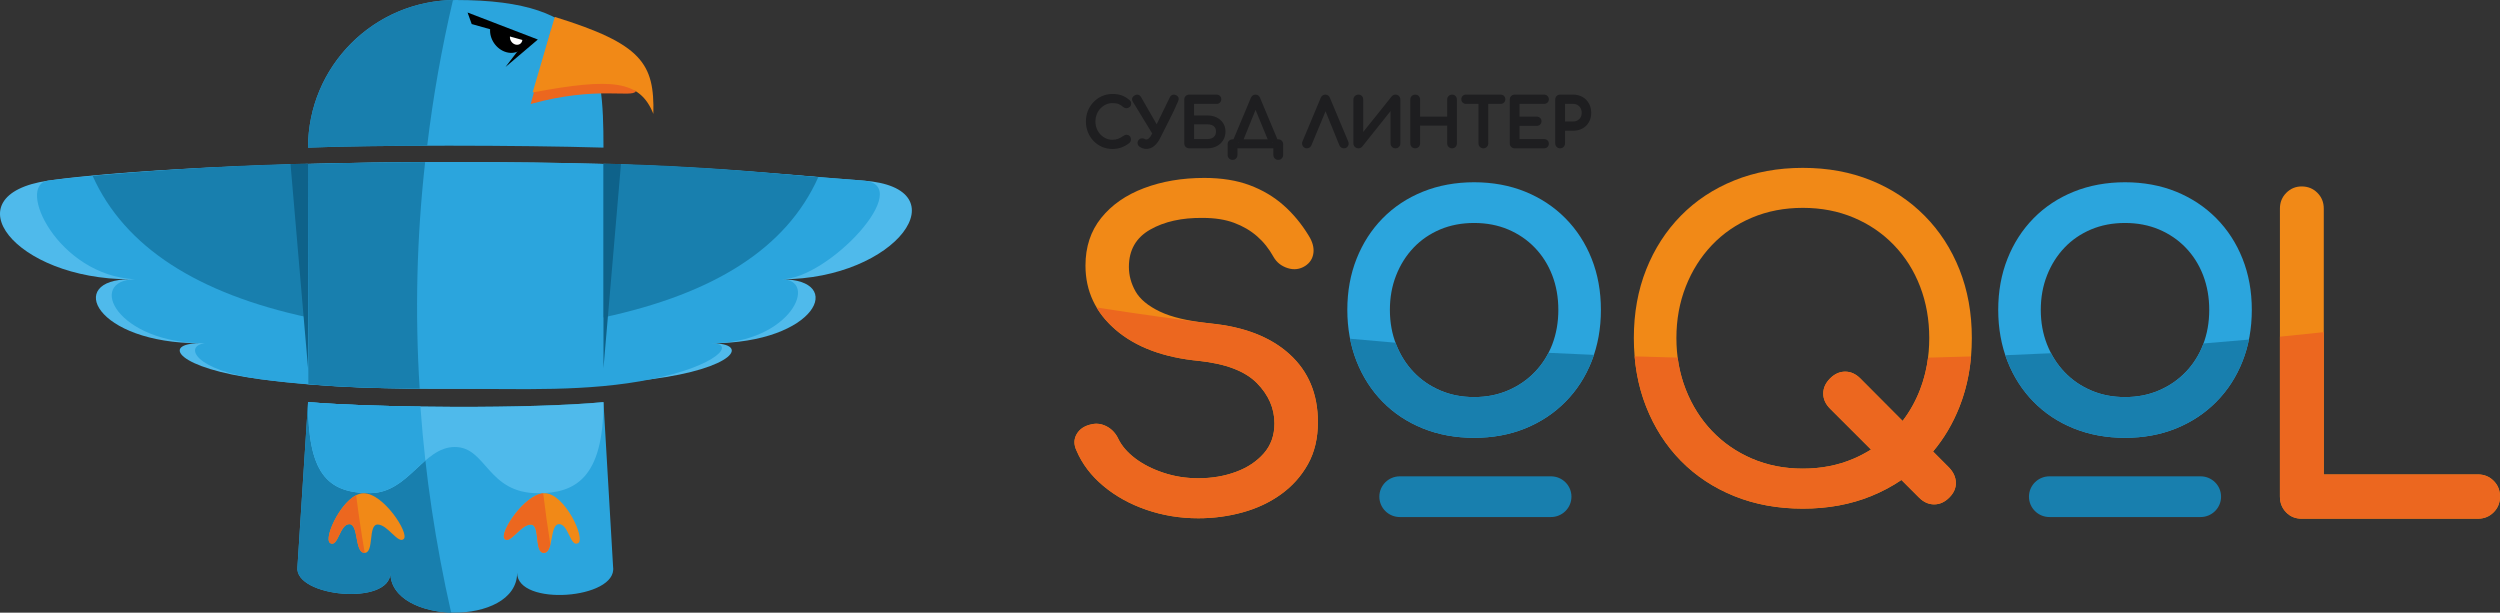 <svg width="253" height="62" viewBox="0 0 253 62" fill="none" xmlns="http://www.w3.org/2000/svg">
<rect x="0" y="0" width="253" height="62" fill="#333333" stroke="none"/>
<path fill-rule="evenodd" clip-rule="evenodd" d="M31.173 40.698C38.415 41.289 53.698 41.385 61.072 40.698L62.046 57.383C62.489 60.639 52.334 61.409 52.334 57.967C52.334 63.441 39.506 63.247 39.506 57.967C39.506 61.348 29.756 60.409 30.101 57.383L31.173 40.698H31.173Z" fill="#2BA5DD"/>
<path fill-rule="evenodd" clip-rule="evenodd" d="M31.173 40.698C34.036 40.932 38.156 41.088 42.546 41.149C43.04 48.06 44.075 55.008 45.655 61.994C42.539 61.899 39.506 60.534 39.506 57.967C39.506 61.348 29.756 60.409 30.101 57.383L31.173 40.698H31.173Z" fill="#187FAE"/>
<path fill-rule="evenodd" clip-rule="evenodd" d="M31.173 40.698C38.415 41.289 53.698 41.385 61.072 40.698C61.072 48.414 58.184 49.915 54.46 49.915C49.285 49.915 49.256 45.239 46.031 45.236C42.806 45.233 41.348 49.904 37.444 49.904C33.063 49.904 31.173 47.835 31.173 40.698L31.173 40.698Z" fill="#4FBAEB"/>
<path fill-rule="evenodd" clip-rule="evenodd" d="M31.173 40.698C34.036 40.932 38.156 41.088 42.546 41.149C42.676 42.965 42.844 44.784 43.048 46.606C41.446 47.983 39.948 49.904 37.444 49.904C33.062 49.904 31.173 47.835 31.173 40.698L31.173 40.698Z" fill="#2BA5DD"/>
<path fill-rule="evenodd" clip-rule="evenodd" d="M87.367 18.277C76.507 17.503 69.212 16.401 45.928 16.401C22.643 16.401 8.882 17.684 4.878 18.277C-5.067 19.75 1.449 28.264 13.163 28.264C6.594 28.264 9.616 34.739 20.252 34.739C16.266 34.739 17.931 37.289 26.301 38.369C33.283 39.27 39.333 39.343 46.024 39.343C52.715 39.343 59.4 39.206 65.944 38.369C74.315 37.299 75.979 34.739 71.993 34.739C82.629 34.739 85.65 28.264 79.081 28.264C90.796 28.264 97.393 18.992 87.366 18.277H87.367Z" fill="#4FBAEB"/>
<path fill-rule="evenodd" clip-rule="evenodd" d="M87.367 18.277C76.51 17.454 69.212 16.401 45.928 16.401C22.643 16.401 8.89 17.744 4.878 18.277C1.561 18.719 5.834 27.872 13.65 28.264C8.725 28.361 11.778 34.739 20.739 34.739C18.586 34.994 19.672 37.483 26.301 38.369C33.278 39.302 39.334 39.343 46.024 39.343C52.715 39.343 59.478 39.679 65.944 38.369C72.643 37.012 74.49 34.739 71.993 34.739C80.052 34.739 82.905 28.264 79.082 28.264C83.837 28.264 92.75 18.686 87.367 18.277Z" fill="#2BA5DD"/>
<path fill-rule="evenodd" clip-rule="evenodd" d="M43.024 16.408C38.582 16.428 34.869 16.487 31.173 16.586L31.205 38.887C35.187 39.229 38.57 39.302 42.47 39.332C41.987 31.645 42.173 24.004 43.024 16.408Z" fill="#187FAE"/>
<path fill-rule="evenodd" clip-rule="evenodd" d="M31.173 16.559V32.123C20.026 29.717 12.613 25.029 9.371 17.793C13.933 17.402 21.211 16.782 31.173 16.559Z" fill="#187FAE"/>
<path fill-rule="evenodd" clip-rule="evenodd" d="M61.072 16.559V32.123C72.218 29.717 79.567 25.172 82.809 17.935C78.248 17.544 71.034 16.782 61.072 16.559V16.559Z" fill="#187FAE"/>
<path fill-rule="evenodd" clip-rule="evenodd" d="M29.401 16.603L31.173 16.586V37.268L29.401 16.603Z" fill="#0E628A"/>
<path fill-rule="evenodd" clip-rule="evenodd" d="M62.843 16.603L61.072 16.586V37.268L62.843 16.603Z" fill="#0E628A"/>
<path fill-rule="evenodd" clip-rule="evenodd" d="M31.173 14.94C31.173 6.689 37.866 0 46.122 0C60.371 0 61.072 5.916 61.072 14.94C52.602 14.684 37.928 14.673 31.173 14.94Z" fill="#2BA5DD"/>
<path fill-rule="evenodd" clip-rule="evenodd" d="M31.173 14.94C31.173 6.783 37.715 0.153 45.841 0.003C44.693 4.899 43.822 9.814 43.233 14.747C38.494 14.761 34.093 14.825 31.173 14.94Z" fill="#187FAE"/>
<path fill-rule="evenodd" clip-rule="evenodd" d="M55.789 2.922C59.273 7.415 60.511 5.402 64.349 9.238C63.952 9.938 60.379 8.672 53.708 10.524L55.789 2.922Z" fill="#EC671F"/>
<path fill-rule="evenodd" clip-rule="evenodd" d="M56.144 1.712C64.993 4.45 66.236 6.441 66.12 11.524C64.756 8.119 61.96 7.858 53.903 9.356L56.144 1.712L56.144 1.712Z" fill="#F18917"/>
<path fill-rule="evenodd" clip-rule="evenodd" d="M47.318 1.266L54.428 4L51.157 6.78L53.284 4L47.736 2.433L47.318 1.266Z" fill="black"/>
<path fill-rule="evenodd" clip-rule="evenodd" d="M51.461 3.392L53.313 3.911C53.193 4.955 52.266 5.568 51.243 5.282C50.219 4.995 49.488 3.918 49.608 2.874L51.461 3.392Z" fill="black"/>
<path fill-rule="evenodd" clip-rule="evenodd" d="M52.236 3.869L52.864 4.045C52.823 4.398 52.509 4.606 52.162 4.509C51.815 4.412 51.568 4.047 51.608 3.693L52.236 3.869Z" fill="white"/>
<path fill-rule="evenodd" clip-rule="evenodd" d="M36.8 49.915C38.799 49.915 41.419 53.939 40.867 54.531C40.316 55.123 39.249 53.1 38.23 53.082C37.21 53.064 37.904 55.968 36.884 55.948C35.863 55.928 36.322 53.06 35.354 53.043C34.386 53.025 34.215 55.426 33.423 54.966C32.63 54.507 34.8 49.915 36.8 49.915Z" fill="#F18917"/>
<path fill-rule="evenodd" clip-rule="evenodd" d="M36.91 55.947C36.901 55.947 36.893 55.948 36.884 55.948C35.863 55.928 36.322 53.06 35.354 53.042C34.386 53.025 34.215 55.426 33.423 54.966C32.73 54.564 34.301 51.006 36.042 50.116C36.289 52.056 36.578 54 36.91 55.947V55.947Z" fill="#EC671F"/>
<path fill-rule="evenodd" clip-rule="evenodd" d="M55.128 49.915C53.128 49.915 50.508 53.939 51.06 54.531C51.612 55.123 52.678 53.1 53.698 53.082C54.717 53.064 54.023 55.968 55.044 55.948C56.064 55.928 55.605 53.06 56.573 53.043C57.541 53.025 57.712 55.426 58.505 54.966C59.297 54.507 57.127 49.915 55.128 49.915Z" fill="#F18917"/>
<path fill-rule="evenodd" clip-rule="evenodd" d="M54.971 49.923C52.995 50.121 50.523 53.955 51.06 54.531C51.611 55.123 52.678 53.1 53.698 53.082C54.717 53.064 54.023 55.968 55.043 55.948C55.403 55.941 55.579 55.581 55.698 55.115C55.422 53.383 55.179 51.652 54.971 49.923V49.923Z" fill="#EC671F"/>
<path d="M182.446 51.473C179.919 51.473 177.607 51.05 175.511 50.203C173.414 49.356 171.612 48.165 170.104 46.63C168.597 45.094 167.426 43.272 166.593 41.162C165.761 39.053 165.344 36.735 165.344 34.209C165.344 31.684 165.761 29.373 166.593 27.278C167.426 25.183 168.596 23.367 170.104 21.832C171.612 20.296 173.414 19.105 175.511 18.259C177.607 17.412 179.919 16.988 182.446 16.988C184.974 16.988 187.278 17.412 189.361 18.259C191.443 19.105 193.245 20.296 194.767 21.832C196.289 23.367 197.466 25.183 198.299 27.278C199.132 29.373 199.549 31.684 199.549 34.209C199.549 36.735 199.132 39.053 198.299 41.162C197.63 42.857 196.738 44.367 195.624 45.692L197.265 47.34C197.696 47.8 197.919 48.302 197.933 48.847C197.947 49.392 197.725 49.895 197.265 50.354C196.806 50.813 196.296 51.042 195.736 51.042C195.176 51.042 194.666 50.813 194.207 50.354L192.425 48.573C191.482 49.213 190.46 49.756 189.361 50.203C187.278 51.05 184.974 51.473 182.446 51.473ZM189.347 45.497L185.204 41.356C184.744 40.897 184.514 40.387 184.514 39.827C184.514 39.268 184.744 38.758 185.204 38.299C185.663 37.84 186.173 37.61 186.733 37.61C187.293 37.61 187.803 37.84 188.262 38.299L192.543 42.598C193.275 41.649 193.865 40.589 194.315 39.419C194.932 37.811 195.241 36.075 195.241 34.209C195.241 32.344 194.932 30.607 194.315 29C193.697 27.393 192.814 25.994 191.665 24.803C190.517 23.611 189.16 22.686 187.595 22.026C186.029 21.366 184.313 21.035 182.447 21.035C180.58 21.035 178.864 21.366 177.299 22.026C175.734 22.686 174.384 23.611 173.249 24.803C172.115 25.994 171.232 27.393 170.6 29C169.968 30.607 169.652 32.344 169.652 34.209C169.652 36.075 169.968 37.811 170.6 39.419C171.232 41.026 172.115 42.425 173.249 43.616C174.384 44.807 175.734 45.74 177.299 46.415C178.864 47.089 180.58 47.426 182.447 47.426C184.313 47.426 186.029 47.089 187.595 46.415C188.211 46.149 188.795 45.843 189.347 45.497L189.347 45.497Z" fill="#F18917"/>
<path d="M182.446 51.473C179.919 51.473 177.607 51.05 175.511 50.203C173.414 49.356 171.612 48.165 170.104 46.63C168.597 45.094 167.426 43.272 166.593 41.162C165.969 39.58 165.578 37.88 165.422 36.064C166.868 36.111 168.319 36.153 169.777 36.189C169.923 37.318 170.197 38.394 170.6 39.419C171.231 41.026 172.114 42.425 173.249 43.616C174.383 44.807 175.733 45.74 177.298 46.415C178.863 47.089 180.579 47.426 182.446 47.426C184.313 47.426 186.029 47.089 187.594 46.415C188.211 46.149 188.795 45.843 189.347 45.497L185.203 41.356C184.744 40.897 184.514 40.387 184.514 39.828C184.514 39.268 184.744 38.759 185.203 38.299C185.663 37.84 186.172 37.611 186.732 37.611C187.292 37.611 187.802 37.84 188.262 38.299L192.543 42.599C193.274 41.649 193.865 40.589 194.314 39.419C194.707 38.396 194.975 37.322 195.118 36.195C196.574 36.16 198.025 36.119 199.469 36.072C199.313 37.886 198.923 39.582 198.299 41.162C197.63 42.858 196.738 44.367 195.624 45.692L197.265 47.34C197.696 47.8 197.918 48.302 197.933 48.847C197.947 49.392 197.724 49.895 197.265 50.354C196.805 50.813 196.296 51.043 195.736 51.043C195.176 51.043 194.666 50.813 194.206 50.354L192.425 48.574C191.481 49.213 190.46 49.756 189.36 50.203C187.278 51.05 184.973 51.473 182.446 51.473L182.446 51.473Z" fill="#EC671F"/>
<path d="M149.181 44.306C148.248 44.306 147.347 44.226 146.478 44.067C145.61 43.908 144.783 43.67 143.998 43.353C143.21 43.035 142.476 42.651 141.799 42.204C141.12 41.755 140.496 41.241 139.927 40.661C138.791 39.505 137.91 38.134 137.285 36.55C136.975 35.764 136.741 34.934 136.584 34.062C136.428 33.19 136.349 32.289 136.349 31.36C136.349 29.482 136.662 27.756 137.287 26.183C137.601 25.394 137.977 24.66 138.413 23.982C138.853 23.3 139.358 22.668 139.927 22.089C140.496 21.509 141.12 20.995 141.799 20.547C142.476 20.099 143.21 19.716 143.998 19.397C144.783 19.08 145.61 18.842 146.478 18.683C147.347 18.524 148.248 18.444 149.181 18.444C150.113 18.444 151.013 18.524 151.88 18.683C152.748 18.842 153.572 19.081 154.35 19.397C155.13 19.714 155.86 20.098 156.539 20.547C157.216 20.994 157.842 21.508 158.416 22.086C158.989 22.665 159.498 23.296 159.941 23.98C160.383 24.66 160.761 25.395 161.074 26.183C161.699 27.756 162.012 29.482 162.012 31.36C162.012 33.239 161.7 34.97 161.076 36.55C160.764 37.341 160.386 38.08 159.944 38.764C159.501 39.45 158.991 40.084 158.416 40.664C157.843 41.242 157.217 41.756 156.539 42.204C155.86 42.653 155.13 43.036 154.35 43.353C153.572 43.669 152.748 43.908 151.88 44.067C151.013 44.226 150.113 44.306 149.181 44.306H149.181ZM149.181 40.185C149.809 40.185 150.41 40.129 150.982 40.017C151.551 39.905 152.095 39.737 152.615 39.513C153.141 39.286 153.628 39.019 154.075 38.712C154.525 38.403 154.941 38.049 155.323 37.654C155.705 37.258 156.042 36.828 156.335 36.364C156.631 35.895 156.881 35.394 157.086 34.862C157.289 34.332 157.444 33.772 157.548 33.184C157.652 32.6 157.704 31.991 157.704 31.36C157.704 30.098 157.498 28.93 157.086 27.857C156.881 27.325 156.631 26.824 156.335 26.355C156.042 25.892 155.705 25.461 155.323 25.066C154.943 24.672 154.528 24.321 154.077 24.013C153.623 23.704 153.137 23.44 152.62 23.221C151.582 22.784 150.435 22.565 149.181 22.565C147.926 22.565 146.78 22.784 145.742 23.221C145.225 23.44 144.74 23.704 144.288 24.013C143.842 24.319 143.431 24.67 143.056 25.063C142.678 25.46 142.342 25.891 142.05 26.355C141.756 26.82 141.503 27.323 141.291 27.862C141.078 28.404 140.919 28.962 140.815 29.538C140.71 30.114 140.657 30.721 140.657 31.36C140.657 31.998 140.71 32.605 140.815 33.181C140.919 33.757 141.078 34.316 141.291 34.857C141.503 35.397 141.756 35.899 142.05 36.364C142.342 36.828 142.678 37.259 143.056 37.656C143.433 38.052 143.845 38.404 144.291 38.712C144.735 39.019 145.221 39.286 145.747 39.513C146.266 39.737 146.811 39.905 147.379 40.017C147.951 40.129 148.552 40.185 149.181 40.185Z" fill="#2BA5DD"/>
<path d="M149.181 44.306C148.248 44.306 147.347 44.226 146.477 44.067C145.61 43.908 144.783 43.67 143.998 43.353C143.21 43.035 142.476 42.651 141.799 42.204C141.12 41.755 140.496 41.241 139.927 40.661C138.791 39.505 137.91 38.134 137.285 36.55C137 35.829 136.78 35.072 136.625 34.279C138.149 34.42 139.68 34.557 141.225 34.684C141.246 34.742 141.268 34.8 141.291 34.857C141.503 35.397 141.756 35.899 142.049 36.365C142.342 36.828 142.678 37.259 143.056 37.656C143.433 38.052 143.845 38.404 144.29 38.712C144.735 39.019 145.221 39.286 145.746 39.513C146.266 39.737 146.81 39.905 147.379 40.017C147.951 40.129 148.552 40.185 149.18 40.185C149.809 40.185 150.41 40.129 150.982 40.017C151.55 39.905 152.095 39.737 152.615 39.513C153.141 39.286 153.628 39.019 154.074 38.712C154.525 38.403 154.941 38.05 155.323 37.654C155.705 37.258 156.042 36.828 156.335 36.365C156.469 36.151 156.595 35.931 156.71 35.705C158.235 35.781 159.768 35.849 161.308 35.913C161.236 36.128 161.159 36.34 161.076 36.55C160.763 37.342 160.386 38.08 159.944 38.764C159.501 39.45 158.991 40.084 158.416 40.664C157.842 41.242 157.217 41.756 156.539 42.204C155.86 42.653 155.13 43.036 154.35 43.353C153.572 43.67 152.748 43.908 151.88 44.067C151.013 44.226 150.113 44.306 149.181 44.306V44.306Z" fill="#187FAE"/>
<path d="M156.953 48.204H141.666C140.519 48.204 139.589 49.126 139.589 50.264C139.589 51.402 140.519 52.325 141.666 52.325H156.953C158.101 52.325 159.031 51.402 159.031 50.264C159.031 49.126 158.101 48.204 156.953 48.204Z" fill="#187FAE"/>
<path d="M215.051 44.306C214.119 44.306 213.217 44.226 212.348 44.067C211.481 43.908 210.654 43.67 209.869 43.353C209.08 43.035 208.347 42.651 207.67 42.204C206.991 41.755 206.367 41.241 205.798 40.661C204.662 39.505 203.78 38.134 203.155 36.55C202.845 35.764 202.611 34.934 202.455 34.062C202.298 33.19 202.22 32.289 202.22 31.36C202.22 29.482 202.532 27.756 203.158 26.183C203.471 25.394 203.847 24.66 204.284 23.982C204.724 23.3 205.229 22.668 205.798 22.089C206.367 21.509 206.991 20.995 207.67 20.547C208.347 20.099 209.08 19.716 209.869 19.397C210.654 19.08 211.481 18.842 212.348 18.683C213.217 18.524 214.119 18.444 215.051 18.444C215.984 18.444 216.884 18.524 217.75 18.683C218.619 18.842 219.443 19.081 220.221 19.397C221 19.714 221.73 20.098 222.41 20.547C223.087 20.994 223.713 21.508 224.287 22.086C224.86 22.665 225.369 23.296 225.812 23.98C226.254 24.66 226.631 25.395 226.945 26.183C227.57 27.756 227.883 29.482 227.883 31.36C227.883 33.239 227.571 34.97 226.947 36.55C226.634 37.341 226.257 38.08 225.815 38.764C225.371 39.45 224.862 40.084 224.287 40.664C223.713 41.242 223.087 41.756 222.41 42.204C221.73 42.653 221 43.036 220.221 43.353C219.443 43.669 218.619 43.908 217.75 44.067C216.884 44.226 215.984 44.306 215.051 44.306H215.051ZM215.051 40.185C215.68 40.185 216.281 40.129 216.853 40.017C217.421 39.905 217.966 39.737 218.485 39.513C219.012 39.286 219.499 39.019 219.945 38.712C220.395 38.403 220.812 38.049 221.194 37.654C221.575 37.258 221.913 36.828 222.205 36.364C222.501 35.895 222.752 35.394 222.956 34.862C223.16 34.332 223.314 33.772 223.419 33.184C223.523 32.6 223.575 31.991 223.575 31.36C223.575 30.098 223.368 28.93 222.956 27.857C222.752 27.325 222.501 26.824 222.205 26.355C221.913 25.892 221.575 25.461 221.194 25.066C220.814 24.672 220.398 24.321 219.947 24.013C219.494 23.704 219.007 23.44 218.49 23.221C217.452 22.784 216.306 22.565 215.051 22.565C213.797 22.565 212.65 22.784 211.612 23.221C211.095 23.44 210.61 23.704 210.159 24.013C209.712 24.319 209.302 24.67 208.927 25.063C208.549 25.46 208.213 25.891 207.92 26.355C207.627 26.82 207.373 27.323 207.161 27.862C206.949 28.404 206.79 28.962 206.685 29.538C206.58 30.114 206.528 30.721 206.528 31.36C206.528 31.998 206.58 32.605 206.685 33.181C206.79 33.757 206.949 34.316 207.161 34.857C207.374 35.397 207.627 35.899 207.92 36.364C208.213 36.828 208.549 37.259 208.927 37.656C209.304 38.052 209.716 38.404 210.161 38.712C210.606 39.019 211.092 39.286 211.617 39.513C212.137 39.737 212.681 39.905 213.25 40.017C213.822 40.129 214.422 40.185 215.051 40.185Z" fill="#2BA5DD"/>
<path d="M215.051 44.306C214.119 44.306 213.217 44.226 212.348 44.067C211.481 43.908 210.654 43.67 209.869 43.353C209.08 43.035 208.347 42.651 207.67 42.204C206.991 41.755 206.367 41.241 205.798 40.661C204.662 39.505 203.78 38.134 203.155 36.55C203.077 36.352 203.004 36.152 202.936 35.949C204.487 35.888 206.03 35.82 207.565 35.746C207.676 35.959 207.794 36.165 207.92 36.364C208.213 36.828 208.549 37.259 208.926 37.656C209.304 38.052 209.716 38.404 210.161 38.712C210.606 39.019 211.091 39.286 211.617 39.513C212.136 39.737 212.681 39.905 213.249 40.017C213.821 40.129 214.422 40.185 215.051 40.185C215.68 40.185 216.281 40.129 216.853 40.017C217.421 39.905 217.966 39.737 218.485 39.513C219.012 39.286 219.499 39.019 219.945 38.712C220.395 38.403 220.812 38.049 221.194 37.654C221.575 37.258 221.913 36.828 222.205 36.364C222.501 35.895 222.752 35.394 222.956 34.862L222.996 34.757C224.537 34.633 226.07 34.504 227.591 34.366C227.437 35.123 227.223 35.851 226.947 36.549C226.634 37.341 226.257 38.08 225.815 38.764C225.372 39.45 224.862 40.084 224.287 40.664C223.713 41.242 223.087 41.756 222.41 42.203C221.73 42.652 221 43.036 220.221 43.353C219.443 43.669 218.619 43.908 217.75 44.067C216.884 44.226 215.984 44.306 215.051 44.306L215.051 44.306Z" fill="#187FAE"/>
<path d="M222.695 48.204H207.408C206.261 48.204 205.331 49.126 205.331 50.264C205.331 51.402 206.261 52.325 207.408 52.325H222.695C223.842 52.325 224.772 51.402 224.772 50.264C224.772 49.126 223.842 48.204 222.695 48.204Z" fill="#187FAE"/>
<path d="M112.584 15.077C112.399 15.077 112.217 15.058 112.039 15.023C111.861 14.987 111.69 14.934 111.528 14.864C111.363 14.792 111.209 14.707 111.068 14.609C110.924 14.51 110.792 14.397 110.67 14.271C110.548 14.144 110.439 14.007 110.344 13.859C110.249 13.711 110.167 13.553 110.099 13.384C110.031 13.216 109.979 13.039 109.945 12.856C109.911 12.672 109.894 12.483 109.894 12.29C109.894 12.097 109.911 11.91 109.945 11.729C109.979 11.547 110.031 11.371 110.099 11.204C110.167 11.037 110.249 10.88 110.344 10.733C110.439 10.585 110.548 10.448 110.67 10.322C110.791 10.196 110.924 10.083 111.067 9.983C111.208 9.884 111.36 9.798 111.523 9.726C111.685 9.655 111.856 9.6 112.034 9.564C112.212 9.528 112.396 9.509 112.584 9.509C112.76 9.509 112.925 9.521 113.077 9.544C113.23 9.567 113.374 9.603 113.506 9.65C113.638 9.698 113.769 9.76 113.899 9.836C114.026 9.911 114.154 10.002 114.283 10.108C114.305 10.125 114.325 10.142 114.342 10.159C114.362 10.178 114.38 10.2 114.396 10.223C114.41 10.243 114.422 10.265 114.433 10.287L114.434 10.289C114.444 10.312 114.453 10.335 114.459 10.361L114.469 10.428L114.473 10.497C114.473 10.559 114.461 10.618 114.438 10.672C114.415 10.726 114.38 10.774 114.335 10.816C114.249 10.895 114.147 10.94 114.029 10.949C113.966 10.953 113.904 10.946 113.844 10.925C113.787 10.906 113.732 10.876 113.679 10.834L113.673 10.829C113.598 10.765 113.522 10.707 113.443 10.657C113.368 10.609 113.289 10.567 113.21 10.533C113.134 10.501 113.045 10.476 112.944 10.459C112.84 10.442 112.72 10.434 112.584 10.434C112.465 10.434 112.35 10.446 112.24 10.47C112.13 10.493 112.022 10.529 111.919 10.577C111.813 10.625 111.714 10.683 111.623 10.749C111.532 10.815 111.446 10.891 111.365 10.976C111.285 11.061 111.214 11.153 111.152 11.251C111.091 11.348 111.037 11.454 110.992 11.568C110.903 11.792 110.859 12.033 110.859 12.289C110.859 12.55 110.903 12.793 110.992 13.017C111.036 13.13 111.09 13.236 111.153 13.335C111.214 13.433 111.285 13.524 111.365 13.609C111.444 13.693 111.53 13.768 111.623 13.835C111.715 13.901 111.814 13.957 111.918 14.004C112.022 14.051 112.13 14.087 112.24 14.11C112.35 14.133 112.464 14.145 112.584 14.145C112.689 14.145 112.788 14.136 112.883 14.119C112.979 14.102 113.072 14.076 113.163 14.041C113.256 14.005 113.348 13.962 113.437 13.913C113.526 13.864 113.615 13.806 113.702 13.742L113.704 13.741C113.756 13.704 113.809 13.676 113.863 13.658C113.922 13.639 113.981 13.632 114.04 13.637C114.097 13.642 114.15 13.656 114.198 13.679C114.247 13.702 114.291 13.735 114.331 13.776C114.372 13.819 114.404 13.87 114.424 13.929C114.443 13.985 114.453 14.045 114.453 14.109C114.453 14.139 114.449 14.171 114.443 14.204C114.436 14.238 114.426 14.268 114.415 14.296C114.402 14.326 114.386 14.355 114.367 14.383C114.348 14.41 114.327 14.436 114.302 14.46L114.289 14.472C114.039 14.671 113.772 14.821 113.487 14.923C113.345 14.974 113.197 15.012 113.046 15.038C112.894 15.064 112.741 15.077 112.584 15.077H112.584ZM116.014 15.07C115.783 15.07 115.562 15.003 115.353 14.868C115.296 14.832 115.249 14.789 115.213 14.742C115.173 14.69 115.146 14.632 115.132 14.571C115.117 14.509 115.115 14.448 115.126 14.387C115.136 14.329 115.159 14.273 115.193 14.219C115.228 14.161 115.272 14.114 115.324 14.078C115.376 14.042 115.436 14.018 115.501 14.007C115.563 13.996 115.627 13.997 115.692 14.01C115.754 14.022 115.816 14.046 115.877 14.079L115.91 14.095L115.949 14.108C115.977 14.114 115.986 14.117 116.014 14.119C116.093 14.119 116.181 14.076 116.276 13.991C116.329 13.944 116.381 13.885 116.429 13.816C116.48 13.743 116.528 13.661 116.572 13.569L116.602 13.506L114.646 10.298C114.571 10.17 114.55 10.049 114.582 9.936C114.614 9.824 114.696 9.73 114.826 9.655C114.955 9.58 115.077 9.559 115.191 9.59C115.304 9.62 115.399 9.7 115.475 9.827L117.055 12.577L118.379 9.864C118.445 9.732 118.533 9.645 118.641 9.603C118.752 9.561 118.874 9.569 119.006 9.627L119.031 9.639C119.151 9.697 119.23 9.78 119.265 9.886C119.299 9.988 119.288 10.102 119.233 10.226C118.745 11.411 117.987 12.787 117.413 13.965C117.33 14.134 117.239 14.284 117.14 14.416C117.04 14.551 116.932 14.667 116.815 14.765C116.695 14.864 116.568 14.941 116.434 14.992C116.299 15.044 116.159 15.07 116.013 15.07L116.014 15.07ZM120.344 15.011C120.277 15.011 120.213 14.999 120.154 14.975C120.094 14.951 120.039 14.915 119.992 14.867C119.945 14.82 119.909 14.766 119.884 14.707C119.861 14.648 119.848 14.584 119.848 14.516V10.07C119.848 10.001 119.86 9.936 119.884 9.876C119.909 9.815 119.946 9.761 119.994 9.714C120.042 9.668 120.096 9.633 120.155 9.61C120.214 9.586 120.277 9.575 120.344 9.575H123.13C123.193 9.575 123.253 9.586 123.308 9.609C123.365 9.631 123.415 9.665 123.459 9.709C123.504 9.753 123.537 9.806 123.56 9.865C123.582 9.922 123.593 9.984 123.593 10.051C123.593 10.114 123.582 10.173 123.559 10.228C123.537 10.284 123.503 10.334 123.459 10.379C123.414 10.424 123.364 10.457 123.308 10.48C123.252 10.502 123.193 10.513 123.13 10.513H120.839V11.683H122.184C122.535 11.683 122.849 11.751 123.125 11.886C123.264 11.955 123.389 12.037 123.498 12.132C123.608 12.228 123.703 12.337 123.781 12.46C123.861 12.583 123.921 12.716 123.96 12.859C124 13 124.02 13.15 124.02 13.307C124.02 13.471 124 13.627 123.961 13.774C123.921 13.921 123.862 14.06 123.783 14.189C123.704 14.317 123.61 14.432 123.501 14.533C123.392 14.633 123.268 14.72 123.129 14.793C122.852 14.938 122.537 15.011 122.184 15.011H120.344H120.344ZM120.84 14.073H122.184C122.275 14.073 122.36 14.065 122.439 14.05C122.515 14.035 122.587 14.012 122.653 13.982C122.716 13.953 122.773 13.918 122.822 13.876C122.87 13.834 122.913 13.785 122.949 13.73C122.984 13.676 123.01 13.614 123.028 13.546C123.046 13.476 123.055 13.396 123.055 13.307C123.055 13.22 123.046 13.141 123.028 13.072C123.011 13.006 122.984 12.948 122.95 12.898C122.88 12.794 122.783 12.716 122.658 12.664C122.524 12.609 122.366 12.581 122.184 12.581H120.84V14.073L120.84 14.073ZM125.324 14.407L125.388 14.438L125.401 14.407H125.324ZM124.829 14.099L126.589 9.899C126.634 9.795 126.695 9.716 126.772 9.661C126.852 9.604 126.946 9.575 127.053 9.575C127.164 9.575 127.26 9.604 127.341 9.661C127.419 9.717 127.479 9.798 127.518 9.903L129.278 14.099H129.359C129.502 14.099 129.621 14.146 129.714 14.239C129.761 14.286 129.796 14.34 129.82 14.402C129.843 14.462 129.855 14.526 129.855 14.595V15.685C129.855 15.822 129.808 15.939 129.716 16.034C129.669 16.083 129.615 16.12 129.554 16.144C129.494 16.168 129.429 16.18 129.359 16.18C129.292 16.18 129.228 16.168 129.169 16.144C129.11 16.12 129.056 16.084 129.008 16.036C128.96 15.989 128.924 15.935 128.9 15.875C128.876 15.815 128.864 15.752 128.864 15.685V15.011H125.229V15.685C125.229 15.822 125.182 15.939 125.09 16.034C125.043 16.082 124.989 16.12 124.928 16.144C124.868 16.168 124.803 16.18 124.734 16.18C124.666 16.18 124.603 16.168 124.543 16.144C124.483 16.119 124.429 16.083 124.382 16.036C124.335 15.989 124.298 15.935 124.274 15.875C124.25 15.816 124.238 15.752 124.238 15.684V14.594C124.238 14.525 124.25 14.46 124.274 14.4C124.299 14.339 124.336 14.284 124.384 14.238C124.432 14.191 124.486 14.157 124.545 14.134C124.603 14.111 124.667 14.099 124.734 14.099H124.83L124.829 14.099ZM128.762 14.437L128.823 14.407H128.749L128.762 14.437ZM128.29 14.099L127.061 11.12L125.857 14.099H128.29ZM132.257 15.011C132.17 15.011 132.091 14.991 132.02 14.952C131.95 14.913 131.891 14.856 131.845 14.782C131.798 14.707 131.772 14.628 131.767 14.546C131.762 14.467 131.778 14.387 131.813 14.306L133.659 9.9C133.704 9.796 133.765 9.716 133.842 9.661C133.922 9.604 134.016 9.575 134.123 9.575C134.234 9.575 134.331 9.604 134.411 9.661C134.489 9.717 134.549 9.798 134.588 9.903L136.441 14.322C136.473 14.403 136.487 14.483 136.484 14.56C136.48 14.641 136.456 14.717 136.413 14.788C136.369 14.862 136.311 14.918 136.239 14.956C136.17 14.992 136.091 15.011 136.002 15.011C135.908 15.011 135.818 14.984 135.734 14.931C135.691 14.905 135.653 14.872 135.621 14.833C135.589 14.795 135.564 14.752 135.545 14.705L134.146 11.262L132.713 14.709C132.692 14.757 132.665 14.8 132.633 14.838C132.599 14.877 132.56 14.911 132.516 14.937C132.476 14.96 132.434 14.979 132.392 14.991C132.347 15.005 132.302 15.011 132.257 15.011ZM137.474 15.011C137.408 15.011 137.344 14.999 137.284 14.975C137.224 14.952 137.169 14.917 137.119 14.87C137.068 14.822 137.03 14.768 137.005 14.71C136.979 14.649 136.966 14.584 136.966 14.516V10.07C136.966 9.999 136.979 9.933 137.005 9.873C137.03 9.812 137.07 9.758 137.122 9.71C137.172 9.665 137.226 9.631 137.285 9.609C137.344 9.587 137.408 9.575 137.474 9.575C137.619 9.575 137.737 9.623 137.827 9.719C137.87 9.766 137.903 9.82 137.925 9.881C137.946 9.939 137.957 10.003 137.957 10.07V13.356L140.84 9.755C140.889 9.696 140.946 9.651 141.01 9.621C141.075 9.59 141.146 9.575 141.22 9.575C141.363 9.575 141.482 9.622 141.575 9.715C141.621 9.761 141.657 9.816 141.681 9.878C141.703 9.937 141.715 10.002 141.715 10.07V14.516C141.715 14.653 141.669 14.77 141.576 14.865C141.53 14.914 141.475 14.951 141.414 14.975C141.354 14.999 141.289 15.011 141.22 15.011C141.153 15.011 141.089 14.999 141.029 14.975C140.97 14.951 140.916 14.915 140.869 14.868C140.821 14.821 140.784 14.766 140.76 14.707C140.736 14.648 140.724 14.584 140.724 14.516V11.239L137.853 14.84C137.808 14.892 137.75 14.934 137.682 14.965C137.613 14.996 137.544 15.011 137.475 15.011L137.474 15.011ZM143.217 15.011C143.15 15.011 143.087 14.999 143.027 14.975C142.967 14.951 142.914 14.915 142.866 14.867C142.818 14.82 142.782 14.766 142.758 14.707C142.734 14.648 142.722 14.584 142.722 14.516V10.07C142.722 10.001 142.734 9.936 142.758 9.876C142.782 9.815 142.819 9.761 142.867 9.714C142.915 9.668 142.969 9.633 143.029 9.61C143.087 9.586 143.15 9.575 143.217 9.575C143.361 9.575 143.479 9.622 143.573 9.715C143.619 9.761 143.654 9.816 143.678 9.878C143.701 9.937 143.713 10.002 143.713 10.07V11.801H146.454V10.07C146.454 10.001 146.466 9.936 146.49 9.876C146.514 9.815 146.551 9.761 146.599 9.714C146.647 9.668 146.701 9.633 146.761 9.61C146.819 9.587 146.883 9.575 146.95 9.575C147.093 9.575 147.212 9.623 147.303 9.718C147.348 9.764 147.382 9.819 147.405 9.88C147.427 9.939 147.438 10.003 147.438 10.07V14.516C147.438 14.652 147.393 14.768 147.305 14.863C147.259 14.913 147.205 14.951 147.144 14.975C147.085 14.999 147.02 15.011 146.95 15.011C146.883 15.011 146.819 14.999 146.76 14.975C146.7 14.951 146.646 14.915 146.598 14.867C146.551 14.821 146.514 14.767 146.49 14.707C146.466 14.648 146.454 14.584 146.454 14.516V12.713H143.713V14.516C143.713 14.653 143.666 14.77 143.574 14.866C143.527 14.914 143.473 14.951 143.412 14.975C143.352 14.999 143.287 15.011 143.217 15.011L143.217 15.011ZM150.117 15.011C150.05 15.011 149.986 14.999 149.926 14.975C149.867 14.951 149.812 14.915 149.765 14.867C149.718 14.82 149.681 14.766 149.657 14.707C149.633 14.648 149.621 14.584 149.621 14.516V10.513H148.356C148.291 10.513 148.23 10.502 148.174 10.48C148.116 10.457 148.064 10.423 148.02 10.379C147.976 10.335 147.942 10.284 147.919 10.225C147.897 10.169 147.886 10.108 147.886 10.044C147.886 9.979 147.897 9.918 147.919 9.862C147.942 9.805 147.976 9.753 148.02 9.709C148.064 9.664 148.116 9.631 148.174 9.608C148.23 9.586 148.291 9.575 148.356 9.575H151.871C151.936 9.575 151.996 9.586 152.052 9.608C152.11 9.63 152.162 9.664 152.206 9.709C152.295 9.797 152.34 9.909 152.34 10.044C152.34 10.108 152.329 10.169 152.307 10.225C152.284 10.284 152.25 10.335 152.206 10.379C152.163 10.423 152.111 10.457 152.052 10.48C151.996 10.501 151.936 10.513 151.871 10.513H150.612V14.516C150.612 14.583 150.6 14.647 150.576 14.706C150.552 14.766 150.515 14.82 150.468 14.867C150.421 14.914 150.367 14.951 150.307 14.975C150.247 14.999 150.183 15.011 150.116 15.011H150.117ZM153.284 15.011C153.217 15.011 153.153 14.999 153.093 14.975C153.034 14.951 152.98 14.915 152.932 14.867C152.836 14.772 152.788 14.655 152.788 14.516V10.07C152.788 10.001 152.8 9.936 152.824 9.876C152.849 9.815 152.885 9.761 152.934 9.714C152.982 9.668 153.035 9.633 153.095 9.609C153.154 9.586 153.217 9.575 153.284 9.575H156.254C156.322 9.575 156.385 9.586 156.442 9.607C156.503 9.629 156.557 9.662 156.603 9.707C156.65 9.752 156.685 9.805 156.709 9.864C156.731 9.922 156.743 9.984 156.743 10.05C156.743 10.187 156.695 10.299 156.601 10.386C156.555 10.429 156.502 10.461 156.441 10.482C156.383 10.503 156.321 10.513 156.254 10.513H153.779V11.801H155.511C155.579 11.801 155.643 11.812 155.701 11.833C155.76 11.855 155.814 11.888 155.861 11.933C155.954 12.022 156 12.135 156 12.27C156 12.405 155.954 12.518 155.861 12.607C155.815 12.652 155.761 12.685 155.701 12.707C155.643 12.729 155.579 12.739 155.511 12.739H153.779V14.073H156.254C156.394 14.073 156.511 14.116 156.601 14.2C156.649 14.244 156.684 14.296 156.708 14.353C156.731 14.409 156.743 14.47 156.743 14.536C156.743 14.675 156.696 14.79 156.603 14.88C156.557 14.924 156.504 14.958 156.443 14.98C156.385 15.001 156.322 15.011 156.254 15.011H153.284L153.284 15.011ZM157.883 15.011C157.817 15.011 157.753 14.999 157.693 14.975C157.633 14.951 157.579 14.915 157.532 14.867C157.484 14.82 157.448 14.766 157.424 14.707C157.4 14.648 157.388 14.584 157.388 14.516V10.07C157.388 10.001 157.4 9.936 157.424 9.876C157.448 9.815 157.485 9.761 157.533 9.714C157.581 9.668 157.635 9.633 157.694 9.61C157.753 9.587 157.816 9.575 157.883 9.575H159.197C159.373 9.575 159.54 9.595 159.699 9.634C159.858 9.674 160.008 9.733 160.147 9.812C160.426 9.971 160.644 10.191 160.8 10.472C160.878 10.612 160.936 10.763 160.975 10.923C161.014 11.084 161.033 11.253 161.033 11.43C161.033 11.601 161.014 11.765 160.975 11.92C160.936 12.075 160.878 12.222 160.799 12.359C160.721 12.496 160.627 12.619 160.518 12.726C160.409 12.833 160.284 12.926 160.145 13.002C160.008 13.078 159.858 13.136 159.698 13.174C159.539 13.212 159.372 13.232 159.198 13.232H158.379V14.516C158.379 14.583 158.367 14.646 158.344 14.705C158.321 14.764 158.286 14.817 158.24 14.865C158.194 14.913 158.139 14.95 158.078 14.975C158.018 14.999 157.953 15.011 157.884 15.011L157.883 15.011ZM158.379 12.293H159.197C159.287 12.293 159.369 12.284 159.445 12.265C159.519 12.247 159.588 12.219 159.653 12.182C159.717 12.146 159.775 12.102 159.826 12.051C159.877 12 159.921 11.942 159.957 11.878C160.032 11.749 160.069 11.599 160.069 11.429C160.069 11.336 160.059 11.249 160.04 11.168C160.021 11.089 159.993 11.016 159.956 10.948C159.919 10.88 159.875 10.819 159.824 10.767C159.773 10.713 159.715 10.667 159.651 10.628C159.587 10.59 159.517 10.561 159.443 10.542C159.369 10.522 159.287 10.513 159.197 10.513H158.379V12.293H158.379Z" fill="#1E1E20"/>
<path d="M232.926 52.491C232.294 52.491 231.769 52.276 231.353 51.845C230.937 51.414 230.728 50.884 230.728 50.252V21.106C230.728 20.474 230.944 19.944 231.375 19.513C231.805 19.082 232.322 18.867 232.926 18.867C233.557 18.867 234.089 19.082 234.519 19.513C234.95 19.944 235.166 20.474 235.166 21.106V48.013H250.76C251.392 48.013 251.923 48.229 252.354 48.659C252.785 49.09 253 49.621 253 50.252C253 50.884 252.785 51.414 252.354 51.845C251.923 52.276 251.392 52.491 250.76 52.491H232.926Z" fill="#F18917"/>
<path d="M232.926 52.491C232.294 52.491 231.769 52.276 231.353 51.845C230.937 51.414 230.728 50.884 230.728 50.252V34.072C232.219 33.926 233.696 33.773 235.166 33.614V48.014H250.76C251.392 48.014 251.923 48.229 252.354 48.659C252.785 49.09 253 49.621 253 50.252C253 50.884 252.785 51.414 252.354 51.845C251.923 52.276 251.392 52.491 250.76 52.491H232.926Z" fill="#EC671F"/>
<path d="M121.265 52.448C119.427 52.448 117.675 52.161 116.01 51.587C114.344 51.013 112.894 50.209 111.659 49.176C110.424 48.143 109.519 46.952 108.945 45.603C108.657 45 108.665 44.44 108.966 43.924C109.268 43.407 109.778 43.077 110.496 42.934C111.013 42.819 111.522 42.898 112.025 43.17C112.527 43.443 112.908 43.852 113.166 44.397C113.511 45.115 114.078 45.775 114.868 46.378C115.658 46.98 116.613 47.468 117.733 47.841C118.853 48.215 120.03 48.401 121.265 48.401C122.644 48.401 123.915 48.186 125.078 47.755C126.241 47.325 127.181 46.7 127.899 45.883C128.617 45.065 128.976 44.053 128.976 42.847C128.976 41.326 128.38 39.963 127.189 38.757C125.997 37.552 124.037 36.806 121.308 36.519C117.747 36.174 114.947 35.127 112.908 33.376C110.869 31.625 109.85 29.458 109.85 26.875C109.85 24.981 110.381 23.373 111.443 22.053C112.506 20.733 113.949 19.728 115.773 19.04C117.597 18.351 119.628 18.006 121.869 18.006C123.62 18.006 125.15 18.25 126.456 18.738C127.763 19.226 128.905 19.901 129.881 20.762C130.858 21.623 131.705 22.642 132.423 23.819C132.825 24.45 132.99 25.046 132.918 25.605C132.846 26.165 132.566 26.602 132.078 26.918C131.532 27.262 130.944 27.334 130.312 27.133C129.68 26.933 129.206 26.559 128.89 26.014C128.431 25.182 127.871 24.479 127.21 23.905C126.55 23.331 125.774 22.878 124.884 22.548C123.994 22.218 122.945 22.053 121.739 22.053C119.614 22.025 117.833 22.419 116.398 23.237C114.962 24.055 114.244 25.311 114.244 27.004C114.244 27.865 114.466 28.691 114.911 29.48C115.357 30.269 116.175 30.951 117.367 31.525C118.559 32.099 120.275 32.501 122.515 32.73C125.932 33.075 128.596 34.115 130.506 35.852C132.416 37.588 133.371 39.877 133.371 42.718C133.371 44.354 133.033 45.775 132.358 46.981C131.683 48.186 130.779 49.198 129.644 50.016C128.51 50.834 127.218 51.444 125.767 51.845C124.317 52.247 122.816 52.448 121.266 52.448L121.265 52.448Z" fill="#F18917"/>
<path d="M121.265 52.448C119.427 52.448 117.675 52.161 116.01 51.587C114.344 51.013 112.894 50.209 111.659 49.176C110.424 48.143 109.519 46.952 108.945 45.603C108.657 45 108.665 44.44 108.966 43.924C109.268 43.407 109.778 43.077 110.496 42.934C111.013 42.819 111.522 42.898 112.025 43.17C112.527 43.443 112.908 43.852 113.166 44.397C113.511 45.115 114.078 45.775 114.868 46.378C115.658 46.98 116.613 47.468 117.733 47.841C118.853 48.215 120.03 48.401 121.265 48.401C122.644 48.401 123.915 48.186 125.078 47.755C126.241 47.325 127.181 46.7 127.899 45.883C128.617 45.065 128.976 44.053 128.976 42.847C128.976 41.326 128.38 39.963 127.189 38.757C125.997 37.552 124.037 36.806 121.308 36.519C117.747 36.174 114.947 35.127 112.908 33.376C112.106 32.688 111.462 31.934 110.976 31.118C115.183 31.776 119.509 32.379 123.944 32.922C126.684 33.389 128.871 34.365 130.506 35.852C132.415 37.588 133.37 39.877 133.37 42.718C133.37 44.354 133.033 45.775 132.358 46.98C131.683 48.186 130.778 49.198 129.644 50.016C128.51 50.834 127.217 51.444 125.767 51.845C124.317 52.247 122.816 52.448 121.265 52.448L121.265 52.448Z" fill="#EC671F"/>
</svg>
